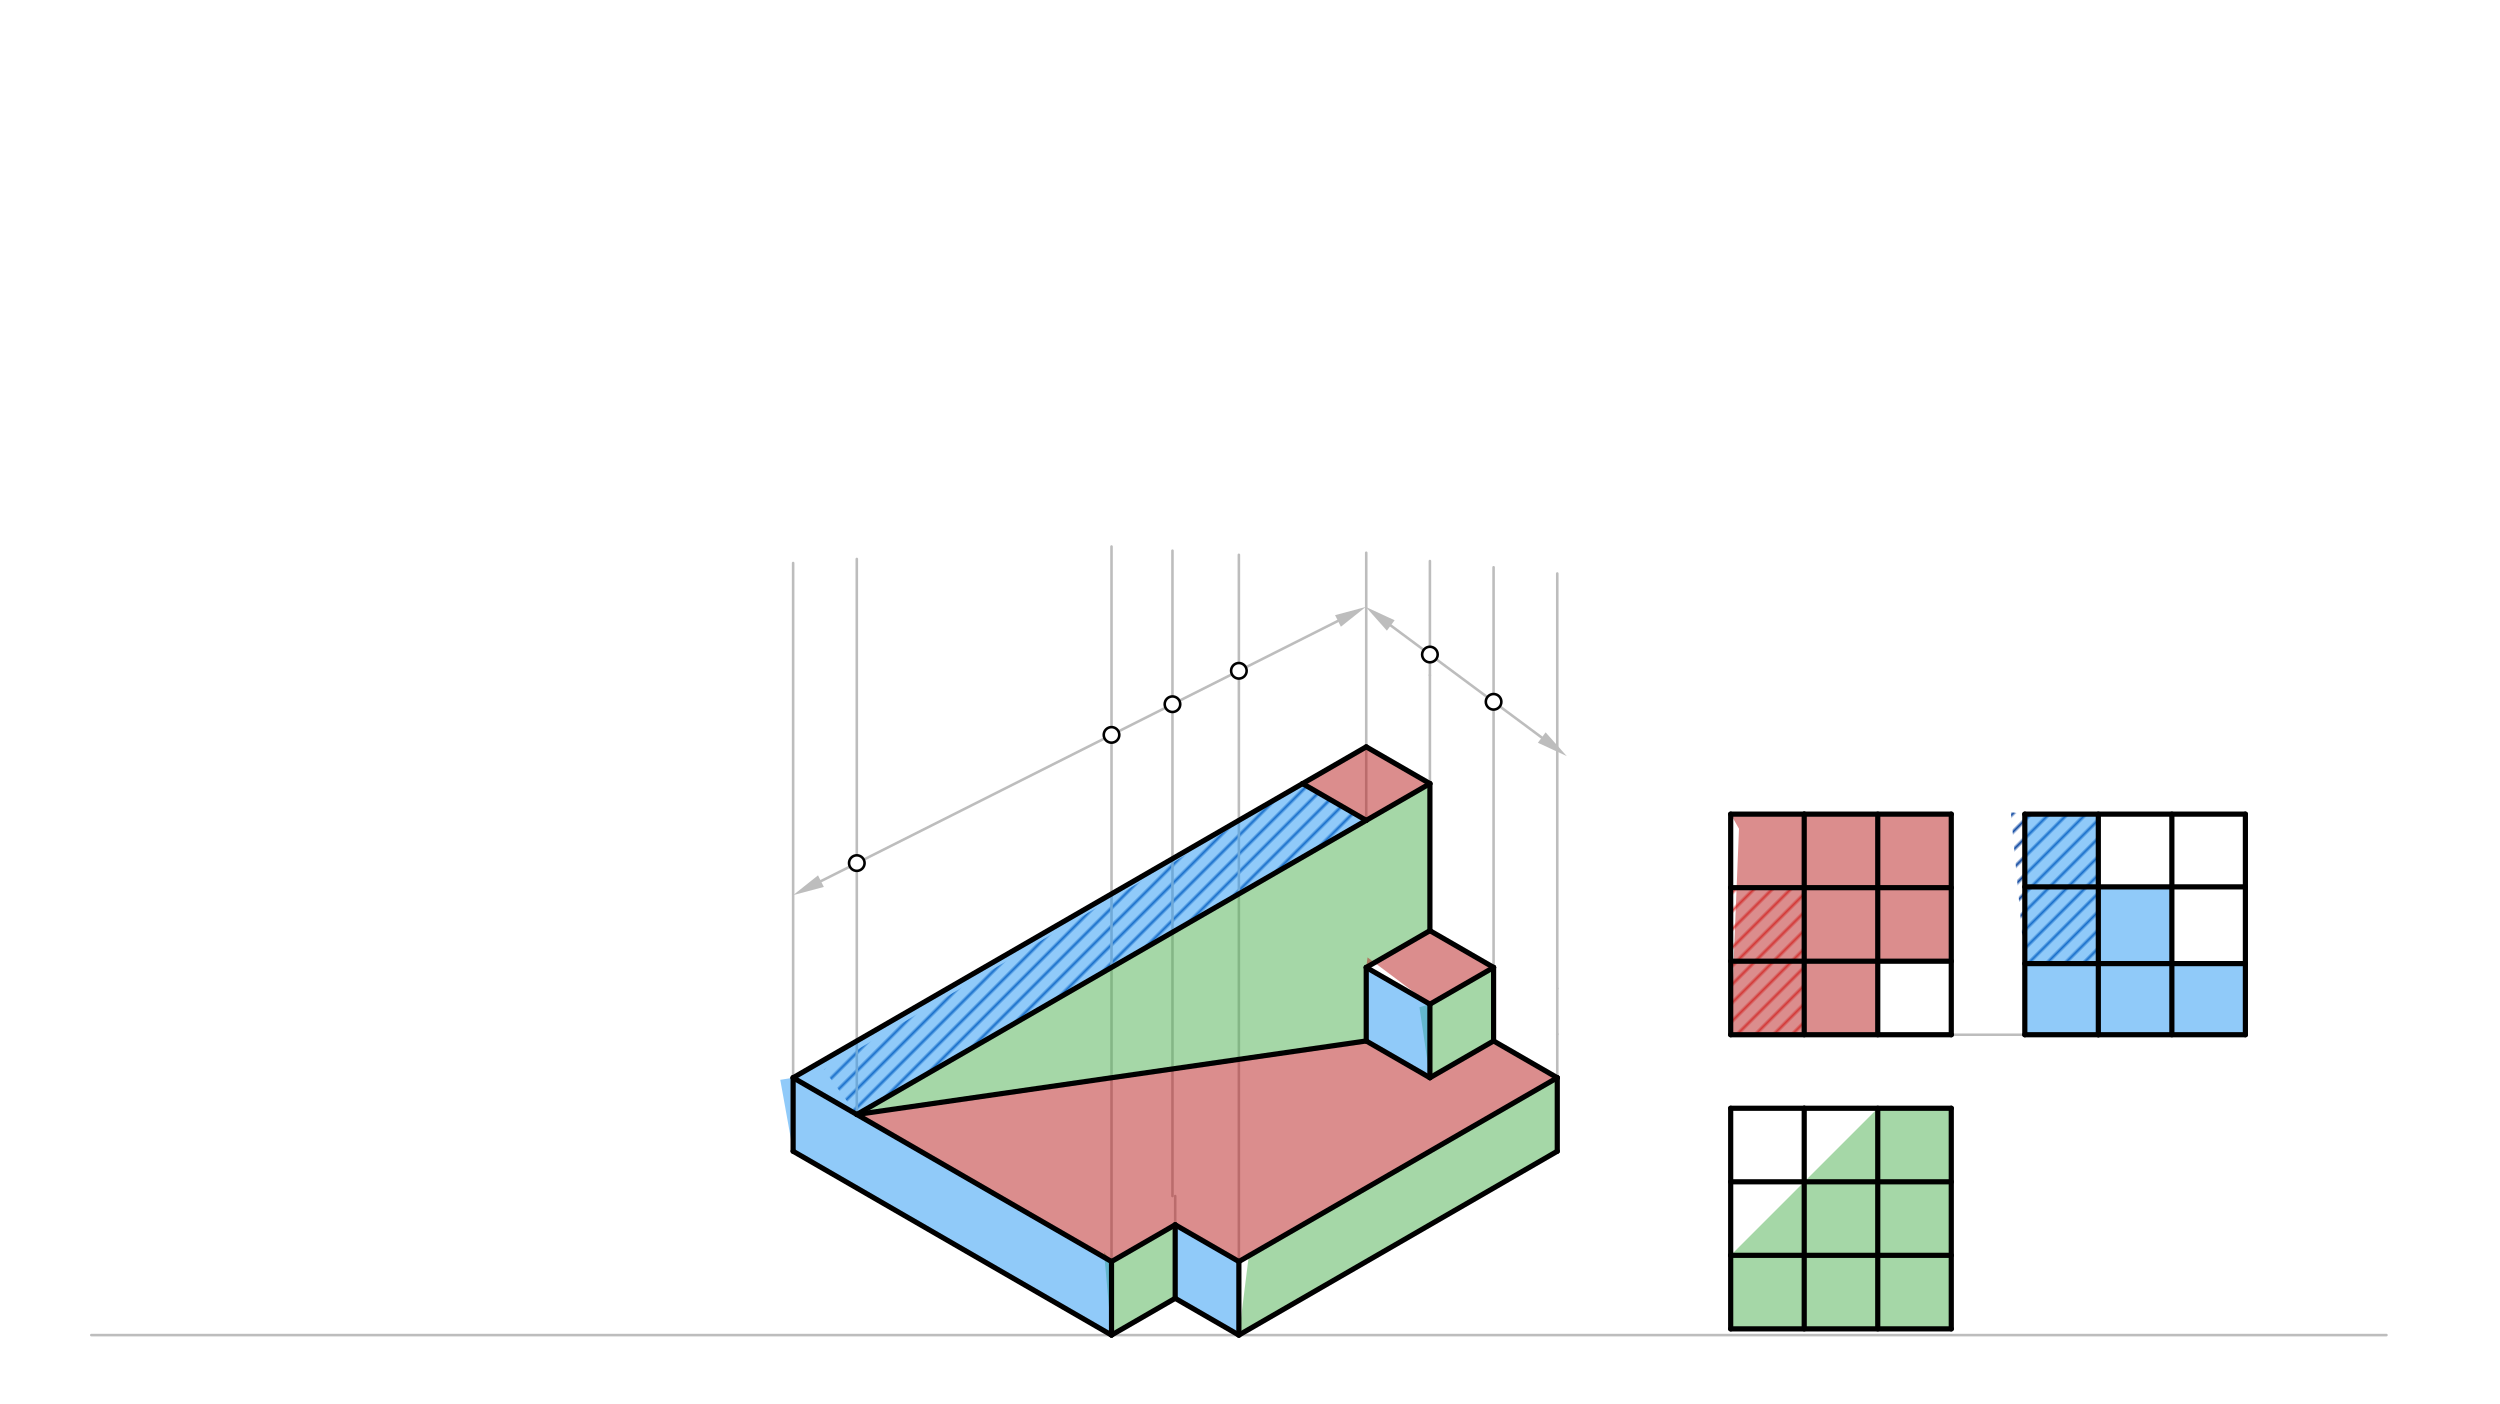<svg xmlns="http://www.w3.org/2000/svg" class="svg--816" height="100%" preserveAspectRatio="xMidYMid meet" viewBox="0 0 963.78 541.417" width="100%"><defs><marker id="marker-arrow" markerHeight="16" markerUnits="userSpaceOnUse" markerWidth="24" orient="auto-start-reverse" refX="24" refY="4" viewBox="0 0 24 8"><path d="M 0 0 L 24 4 L 0 8 z" stroke="inherit"></path></marker></defs><g class="aux-layer--949"><g class="element--733"><defs><pattern height="5" id="fill_165_fcyt4o__pattern-stripes" patternTransform="rotate(-45)" patternUnits="userSpaceOnUse" width="5"><rect fill="#EF5350" height="1" transform="translate(0,0)" width="5"></rect></pattern></defs><g fill="url(#fill_165_fcyt4o__pattern-stripes)"><path d="M 667.2 342.209 L 695.546 342.209 L 695.546 398.902 L 667.2 398.902 L 667.2 342.209 Z" stroke="none"></path></g></g><g class="element--733"><defs><pattern height="5" id="fill_174_xb0f0__pattern-stripes" patternTransform="rotate(-45)" patternUnits="userSpaceOnUse" width="5"><rect fill="#0D47A1" height="1" transform="translate(0,0)" width="5"></rect></pattern></defs><g fill="url(#fill_174_xb0f0__pattern-stripes)"><path d="M 780.586 313.862 L 808.932 313.862 L 808.932 371.488 L 780.586 371.488 L 775.2 313.088 Z" stroke="none"></path></g></g><g class="element--733"><defs><pattern height="5" id="fill_209_fu5wu__pattern-stripes" patternTransform="rotate(-45)" patternUnits="userSpaceOnUse" width="5"><rect fill="#0D47A1" height="1" transform="translate(0,0)" width="5"></rect></pattern></defs><g fill="url(#fill_209_fu5wu__pattern-stripes)"><path d="M 502.149 302.089 L 526.698 316.262 L 330.307 429.648 L 317.6 412.288 L 502.4 302.688 Z" stroke="none"></path></g></g><g class="element--733"><line stroke="#BDBDBD" stroke-dasharray="none" stroke-linecap="round" stroke-width="1" x1="35.2" x2="920" y1="514.688" y2="514.688"></line></g><g class="element--733"><line stroke="#BDBDBD" stroke-dasharray="none" stroke-linecap="round" stroke-width="1" x1="752.239" x2="865.625" y1="398.902" y2="398.902"></line></g><g class="element--733"><line stroke="#BDBDBD" stroke-dasharray="none" stroke-linecap="round" stroke-width="1" x1="305.759" x2="305.759" y1="415.475" y2="217.05"></line></g><g class="element--733"><line stroke="#BDBDBD" stroke-dasharray="none" stroke-linecap="round" stroke-width="1" x1="330.307" x2="330.307" y1="429.648" y2="215.488"></line></g><g class="element--733"><line stroke="#BDBDBD" stroke-dasharray="none" stroke-linecap="round" stroke-width="1" x1="428.502" x2="428.502" y1="486.341" y2="210.688"></line></g><g class="element--733"><line stroke="#BDBDBD" stroke-dasharray="none" stroke-linecap="round" stroke-width="1" x1="453.051" x2="453.051" y1="461.088" y2="472.168"></line></g><g class="element--733"><line stroke="#BDBDBD" stroke-dasharray="none" stroke-linecap="round" stroke-width="1" x1="452" x2="452" y1="461.088" y2="212.288"></line></g><g class="element--733"><line stroke="#BDBDBD" stroke-dasharray="none" stroke-linecap="round" stroke-width="1" x1="477.6" x2="477.6" y1="486.341" y2="213.887"></line></g><g class="element--733"><line stroke="#BDBDBD" stroke-dasharray="none" stroke-linecap="round" stroke-width="1" x1="526.698" x2="526.698" y1="316.262" y2="213.088"></line></g><g class="element--733"><line stroke="#BDBDBD" stroke-dasharray="none" stroke-linecap="round" stroke-width="1" x1="551.246" x2="551.246" y1="260.288" y2="302.089"></line></g><g class="element--733"><line stroke="#BDBDBD" stroke-dasharray="none" stroke-linecap="round" stroke-width="1" x1="551.246" x2="551.246" y1="260.288" y2="216.288"></line></g><g class="element--733"><line stroke="#BDBDBD" stroke-dasharray="none" stroke-linecap="round" stroke-width="1" x1="575.795" x2="575.795" y1="372.955" y2="218.688"></line></g><g class="element--733"><line stroke="#BDBDBD" stroke-dasharray="none" stroke-linecap="round" stroke-width="1" x1="600.344" x2="600.344" y1="398.688" y2="415.475"></line></g><g class="element--733"><line stroke="#BDBDBD" stroke-dasharray="none" stroke-linecap="round" stroke-width="1" x1="600.344" x2="600.344" y1="381.088" y2="398.688"></line></g><g class="element--733"><line stroke="#BDBDBD" stroke-dasharray="none" stroke-linecap="round" stroke-width="1" x1="600.344" x2="600.344" y1="381.088" y2="221.088"></line></g><g class="element--733"><line stroke="#BDBDBD" stroke-dasharray="none" stroke-linecap="round" stroke-width="1" x1="316.478" x2="515.802" y1="339.693" y2="239.371"></line><path d="M305.759,345.088 l12,2.5 l0,-5 z" fill="#BDBDBD" stroke="#BDBDBD" stroke-width="0" transform="rotate(333.284, 305.759, 345.088)"></path><path d="M526.521,233.977 l12,2.5 l0,-5 z" fill="#BDBDBD" stroke="#BDBDBD" stroke-width="0" transform="rotate(153.284, 526.521, 233.977)"></path></g><g class="element--733"><line stroke="#BDBDBD" stroke-dasharray="none" stroke-linecap="round" stroke-width="1" x1="536.156" x2="594.364" y1="241.129" y2="284.335"></line><path d="M526.521,233.977 l12,2.5 l0,-5 z" fill="#BDBDBD" stroke="#BDBDBD" stroke-width="0" transform="rotate(36.585, 526.521, 233.977)"></path><path d="M604,291.488 l12,2.5 l0,-5 z" fill="#BDBDBD" stroke="#BDBDBD" stroke-width="0" transform="rotate(216.585, 604, 291.488)"></path></g></g><g class="main-layer--75a"><g class="element--733"><g fill="#4CAF50" opacity="0.5"><path d="M 551.246 302.089 L 330.307 429.648 L 526.698 401.302 L 526.698 372.955 L 551.246 358.782 L 551.246 302.089 Z" stroke="none"></path></g></g><g class="element--733"><g fill="#4CAF50" opacity="0.5"><path d="M 551.246 387.128 L 575.795 372.955 L 575.795 401.302 L 551.246 415.475 L 547.2 388.288 Z" stroke="none"></path></g></g><g class="element--733"><g fill="#4CAF50" opacity="0.5"><path d="M 477.6 486.341 L 600.344 415.475 L 600.344 443.821 L 477.6 514.688 L 481.6 482.688 Z" stroke="none"></path></g></g><g class="element--733"><g fill="#4CAF50" opacity="0.5"><path d="M 428.502 486.341 L 453.051 472.168 L 453.051 500.514 L 428.502 514.688 L 425.6 482.688 Z" stroke="none"></path></g></g><g class="element--733"><g fill="#4CAF50" opacity="0.5"><path d="M 723.893 427.248 L 752.239 427.248 L 752.239 512.288 L 667.2 512.288 L 667.2 483.941 L 723.893 427.248 Z" stroke="none"></path></g></g><g class="element--733"><g fill="#2196F3" opacity="0.5"><path d="M 305.759 415.475 L 428.502 486.341 L 428.502 514.688 L 305.759 443.821 L 300.8 416.288 Z" stroke="none"></path></g></g><g class="element--733"><g fill="#2196F3" opacity="0.5"><path d="M 526.698 372.955 L 551.246 387.128 L 551.246 415.475 L 526.698 401.302 L 526.698 372.955 Z" stroke="none"></path></g></g><g class="element--733"><g fill="#2196F3" opacity="0.5"><path d="M 453.051 472.168 L 477.6 486.341 L 477.6 500.514 L 477.6 514.688 L 453.051 500.514 L 453.051 472.168 Z" stroke="none"></path></g></g><g class="element--733"><g fill="#2196F3" opacity="0.5"><path d="M 780.586 313.862 L 808.932 313.862 L 808.932 341.888 L 837.279 341.888 L 837.279 371.488 L 865.625 371.488 L 855.2 398.902 L 865.625 398.902 L 865.625 371.488 L 865.625 398.902 L 855.2 398.902 L 865.625 398.902 L 865.625 371.488 L 855.2 398.902 L 780.586 398.902 L 780.586 313.862 Z" stroke="none"></path></g></g><g class="element--733"><g fill="#B71C1C" opacity="0.5"><path d="M 330.307 429.648 L 526.698 401.302 L 551.246 415.475 L 575.795 401.302 L 600.344 415.475 L 477.6 486.341 L 453.051 472.168 L 428.502 486.341 L 330.307 429.648 Z" stroke="none"></path></g></g><g class="element--733"><g fill="#B71C1C" opacity="0.5"><path d="M 502.149 302.089 L 526.698 287.916 L 551.246 302.089 L 526.698 316.262 L 502.149 302.089 Z" stroke="none"></path></g></g><g class="element--733"><g fill="#B71C1C" opacity="0.5"><path d="M 526.698 372.955 L 551.246 358.782 L 575.795 372.955 L 551.246 387.128 L 527.2 369.088 Z" stroke="none"></path></g></g><g class="element--733"><g fill="#B71C1C" opacity="0.5"><path d="M 667.2 313.862 L 752.239 313.862 L 752.239 370.555 L 723.893 370.555 L 723.893 398.902 L 667.2 398.902 L 670.4 319.488 Z" stroke="none"></path></g></g><g class="element--733"><g fill="#2196F3" opacity="0.5"><path d="M 502.149 302.089 L 526.698 316.262 L 330.307 429.648 L 305.759 415.475 L 508.8 298.688 Z" stroke="none"></path></g></g><g class="element--733"><line stroke="#000000" stroke-dasharray="none" stroke-linecap="round" stroke-width="2" x1="477.6" x2="600.344" y1="514.688" y2="443.821"></line></g><g class="element--733"><line stroke="#000000" stroke-dasharray="none" stroke-linecap="round" stroke-width="2" x1="477.6" x2="453.051" y1="514.688" y2="500.514"></line></g><g class="element--733"><line stroke="#000000" stroke-dasharray="none" stroke-linecap="round" stroke-width="2" x1="453.051" x2="428.502" y1="500.514" y2="514.688"></line></g><g class="element--733"><line stroke="#000000" stroke-dasharray="none" stroke-linecap="round" stroke-width="2" x1="428.502" x2="305.759" y1="514.688" y2="443.821"></line></g><g class="element--733"><line stroke="#000000" stroke-dasharray="none" stroke-linecap="round" stroke-width="2" x1="428.502" x2="428.502" y1="514.688" y2="486.341"></line></g><g class="element--733"><line stroke="#000000" stroke-dasharray="none" stroke-linecap="round" stroke-width="2" x1="453.051" x2="453.051" y1="500.514" y2="472.168"></line></g><g class="element--733"><line stroke="#000000" stroke-dasharray="none" stroke-linecap="round" stroke-width="2" x1="477.6" x2="477.6" y1="514.688" y2="486.341"></line></g><g class="element--733"><line stroke="#000000" stroke-dasharray="none" stroke-linecap="round" stroke-width="2" x1="453.051" x2="477.6" y1="472.168" y2="486.341"></line></g><g class="element--733"><line stroke="#000000" stroke-dasharray="none" stroke-linecap="round" stroke-width="2" x1="453.051" x2="428.502" y1="472.168" y2="486.341"></line></g><g class="element--733"><line stroke="#000000" stroke-dasharray="none" stroke-linecap="round" stroke-width="2" x1="305.759" x2="305.759" y1="443.821" y2="415.475"></line></g><g class="element--733"><line stroke="#000000" stroke-dasharray="none" stroke-linecap="round" stroke-width="2" x1="305.759" x2="428.502" y1="415.475" y2="486.341"></line></g><g class="element--733"><line stroke="#000000" stroke-dasharray="none" stroke-linecap="round" stroke-width="2" x1="600.344" x2="600.344" y1="443.821" y2="415.475"></line></g><g class="element--733"><line stroke="#000000" stroke-dasharray="none" stroke-linecap="round" stroke-width="2" x1="600.344" x2="477.6" y1="415.475" y2="486.341"></line></g><g class="element--733"><line stroke="#000000" stroke-dasharray="none" stroke-linecap="round" stroke-width="2" x1="600.344" x2="575.795" y1="415.475" y2="401.302"></line></g><g class="element--733"><line stroke="#000000" stroke-dasharray="none" stroke-linecap="round" stroke-width="2" x1="575.795" x2="575.795" y1="401.302" y2="372.955"></line></g><g class="element--733"><line stroke="#000000" stroke-dasharray="none" stroke-linecap="round" stroke-width="2" x1="575.795" x2="551.246" y1="401.302" y2="415.475"></line></g><g class="element--733"><line stroke="#000000" stroke-dasharray="none" stroke-linecap="round" stroke-width="2" x1="551.246" x2="551.246" y1="415.475" y2="387.128"></line></g><g class="element--733"><line stroke="#000000" stroke-dasharray="none" stroke-linecap="round" stroke-width="2" x1="551.246" x2="575.795" y1="387.128" y2="372.955"></line></g><g class="element--733"><line stroke="#000000" stroke-dasharray="none" stroke-linecap="round" stroke-width="2" x1="575.795" x2="551.246" y1="372.955" y2="358.782"></line></g><g class="element--733"><line stroke="#000000" stroke-dasharray="none" stroke-linecap="round" stroke-width="2" x1="551.246" x2="526.698" y1="358.782" y2="372.955"></line></g><g class="element--733"><line stroke="#000000" stroke-dasharray="none" stroke-linecap="round" stroke-width="2" x1="526.698" x2="551.246" y1="372.955" y2="387.128"></line></g><g class="element--733"><line stroke="#000000" stroke-dasharray="none" stroke-linecap="round" stroke-width="2" x1="526.698" x2="526.698" y1="372.955" y2="401.302"></line></g><g class="element--733"><line stroke="#000000" stroke-dasharray="none" stroke-linecap="round" stroke-width="2" x1="526.698" x2="551.246" y1="401.302" y2="415.475"></line></g><g class="element--733"><line stroke="#000000" stroke-dasharray="none" stroke-linecap="round" stroke-width="2" x1="551.246" x2="551.246" y1="358.782" y2="302.089"></line></g><g class="element--733"><line stroke="#000000" stroke-dasharray="none" stroke-linecap="round" stroke-width="2" x1="551.246" x2="526.698" y1="302.089" y2="316.262"></line></g><g class="element--733"><line stroke="#000000" stroke-dasharray="none" stroke-linecap="round" stroke-width="2" x1="526.698" x2="502.149" y1="316.262" y2="302.089"></line></g><g class="element--733"><line stroke="#000000" stroke-dasharray="none" stroke-linecap="round" stroke-width="2" x1="502.149" x2="526.698" y1="302.089" y2="287.916"></line></g><g class="element--733"><line stroke="#000000" stroke-dasharray="none" stroke-linecap="round" stroke-width="2" x1="526.698" x2="551.246" y1="287.916" y2="302.089"></line></g><g class="element--733"><line stroke="#000000" stroke-dasharray="none" stroke-linecap="round" stroke-width="2" x1="330.307" x2="526.698" y1="429.648" y2="401.302"></line></g><g class="element--733"><line stroke="#000000" stroke-dasharray="none" stroke-linecap="round" stroke-width="2" x1="667.2" x2="752.239" y1="512.288" y2="512.288"></line></g><g class="element--733"><line stroke="#000000" stroke-dasharray="none" stroke-linecap="round" stroke-width="2" x1="667.2" x2="667.2" y1="512.288" y2="483.941"></line></g><g class="element--733"><line stroke="#000000" stroke-dasharray="none" stroke-linecap="round" stroke-width="2" x1="667.2" x2="752.239" y1="483.941" y2="483.941"></line></g><g class="element--733"><line stroke="#000000" stroke-dasharray="none" stroke-linecap="round" stroke-width="2" x1="667.2" x2="667.2" y1="483.941" y2="427.248"></line></g><g class="element--733"><line stroke="#000000" stroke-dasharray="none" stroke-linecap="round" stroke-width="2" x1="667.2" x2="752.239" y1="455.595" y2="455.595"></line></g><g class="element--733"><line stroke="#000000" stroke-dasharray="none" stroke-linecap="round" stroke-width="2" x1="667.2" x2="695.546" y1="427.248" y2="427.248"></line></g><g class="element--733"><line stroke="#000000" stroke-dasharray="none" stroke-linecap="round" stroke-width="2" x1="695.546" x2="695.546" y1="427.248" y2="512.288"></line></g><g class="element--733"><line stroke="#000000" stroke-dasharray="none" stroke-linecap="round" stroke-width="2" x1="695.546" x2="752.239" y1="427.248" y2="427.248"></line></g><g class="element--733"><line stroke="#000000" stroke-dasharray="none" stroke-linecap="round" stroke-width="2" x1="723.893" x2="723.893" y1="427.248" y2="512.288"></line></g><g class="element--733"><line stroke="#000000" stroke-dasharray="none" stroke-linecap="round" stroke-width="2" x1="752.239" x2="752.239" y1="427.248" y2="512.288"></line></g><g class="element--733"><line stroke="#000000" stroke-dasharray="none" stroke-linecap="round" stroke-width="2" x1="667.2" x2="695.546" y1="313.862" y2="313.862"></line></g><g class="element--733"><line stroke="#000000" stroke-dasharray="none" stroke-linecap="round" stroke-width="2" x1="695.546" x2="695.546" y1="313.862" y2="398.902"></line></g><g class="element--733"><line stroke="#000000" stroke-dasharray="none" stroke-linecap="round" stroke-width="2" x1="695.546" x2="752.239" y1="313.862" y2="313.862"></line></g><g class="element--733"><line stroke="#000000" stroke-dasharray="none" stroke-linecap="round" stroke-width="2" x1="723.893" x2="723.893" y1="313.862" y2="398.902"></line></g><g class="element--733"><line stroke="#000000" stroke-dasharray="none" stroke-linecap="round" stroke-width="2" x1="752.239" x2="752.239" y1="313.862" y2="398.902"></line></g><g class="element--733"><line stroke="#000000" stroke-dasharray="none" stroke-linecap="round" stroke-width="2" x1="667.2" x2="667.2" y1="313.862" y2="342.209"></line></g><g class="element--733"><line stroke="#000000" stroke-dasharray="none" stroke-linecap="round" stroke-width="2" x1="667.2" x2="752.239" y1="342.209" y2="342.209"></line></g><g class="element--733"><line stroke="#000000" stroke-dasharray="none" stroke-linecap="round" stroke-width="2" x1="667.2" x2="667.2" y1="342.209" y2="398.902"></line></g><g class="element--733"><line stroke="#000000" stroke-dasharray="none" stroke-linecap="round" stroke-width="2" x1="667.2" x2="752.239" y1="370.555" y2="370.555"></line></g><g class="element--733"><line stroke="#000000" stroke-dasharray="none" stroke-linecap="round" stroke-width="2" x1="667.2" x2="752.239" y1="398.902" y2="398.902"></line></g><g class="element--733"><line stroke="#000000" stroke-dasharray="none" stroke-linecap="round" stroke-width="2" x1="865.625" x2="865.625" y1="398.902" y2="313.862"></line></g><g class="element--733"><line stroke="#000000" stroke-dasharray="none" stroke-linecap="round" stroke-width="2" x1="865.625" x2="780.586" y1="313.862" y2="313.862"></line></g><g class="element--733"><line stroke="#000000" stroke-dasharray="none" stroke-linecap="round" stroke-width="2" x1="780.586" x2="780.586" y1="313.862" y2="398.902"></line></g><g class="element--733"><line stroke="#000000" stroke-dasharray="none" stroke-linecap="round" stroke-width="2" x1="780.586" x2="865.625" y1="341.888" y2="341.888"></line></g><g class="element--733"><line stroke="#000000" stroke-dasharray="none" stroke-linecap="round" stroke-width="2" x1="780.586" x2="865.625" y1="371.488" y2="371.488"></line></g><g class="element--733"><line stroke="#000000" stroke-dasharray="none" stroke-linecap="round" stroke-width="2" x1="780.586" x2="808.932" y1="398.902" y2="398.902"></line></g><g class="element--733"><line stroke="#000000" stroke-dasharray="none" stroke-linecap="round" stroke-width="2" x1="808.932" x2="808.932" y1="398.902" y2="313.862"></line></g><g class="element--733"><line stroke="#000000" stroke-dasharray="none" stroke-linecap="round" stroke-width="2" x1="808.932" x2="865.625" y1="398.902" y2="398.902"></line></g><g class="element--733"><line stroke="#000000" stroke-dasharray="none" stroke-linecap="round" stroke-width="2" x1="837.279" x2="837.279" y1="398.902" y2="313.862"></line></g><g class="element--733"><line stroke="#000000" stroke-dasharray="none" stroke-linecap="round" stroke-width="2" x1="502.149" x2="305.759" y1="302.089" y2="415.475"></line></g><g class="element--733"><line stroke="#000000" stroke-dasharray="none" stroke-linecap="round" stroke-width="2" x1="526.698" x2="330.307" y1="316.262" y2="429.648"></line></g><g class="element--733"><circle cx="330.307" cy="332.732" r="3" stroke="#000000" stroke-width="1" fill="#ffffff"></circle>}</g><g class="element--733"><circle cx="428.502" cy="283.31" r="3" stroke="#000000" stroke-width="1" fill="#ffffff"></circle>}</g><g class="element--733"><circle cx="452" cy="271.483" r="3" stroke="#000000" stroke-width="1" fill="#ffffff"></circle>}</g><g class="element--733"><circle cx="477.6" cy="258.599" r="3" stroke="#000000" stroke-width="1" fill="#ffffff"></circle>}</g><g class="element--733"><circle cx="551.246" cy="252.33" r="3" stroke="#000000" stroke-width="1" fill="#ffffff"></circle>}</g><g class="element--733"><circle cx="575.795" cy="270.552" r="3" stroke="#000000" stroke-width="1" fill="#ffffff"></circle>}</g></g><g class="snaps-layer--ac6"></g><g class="temp-layer--52d"></g></svg>